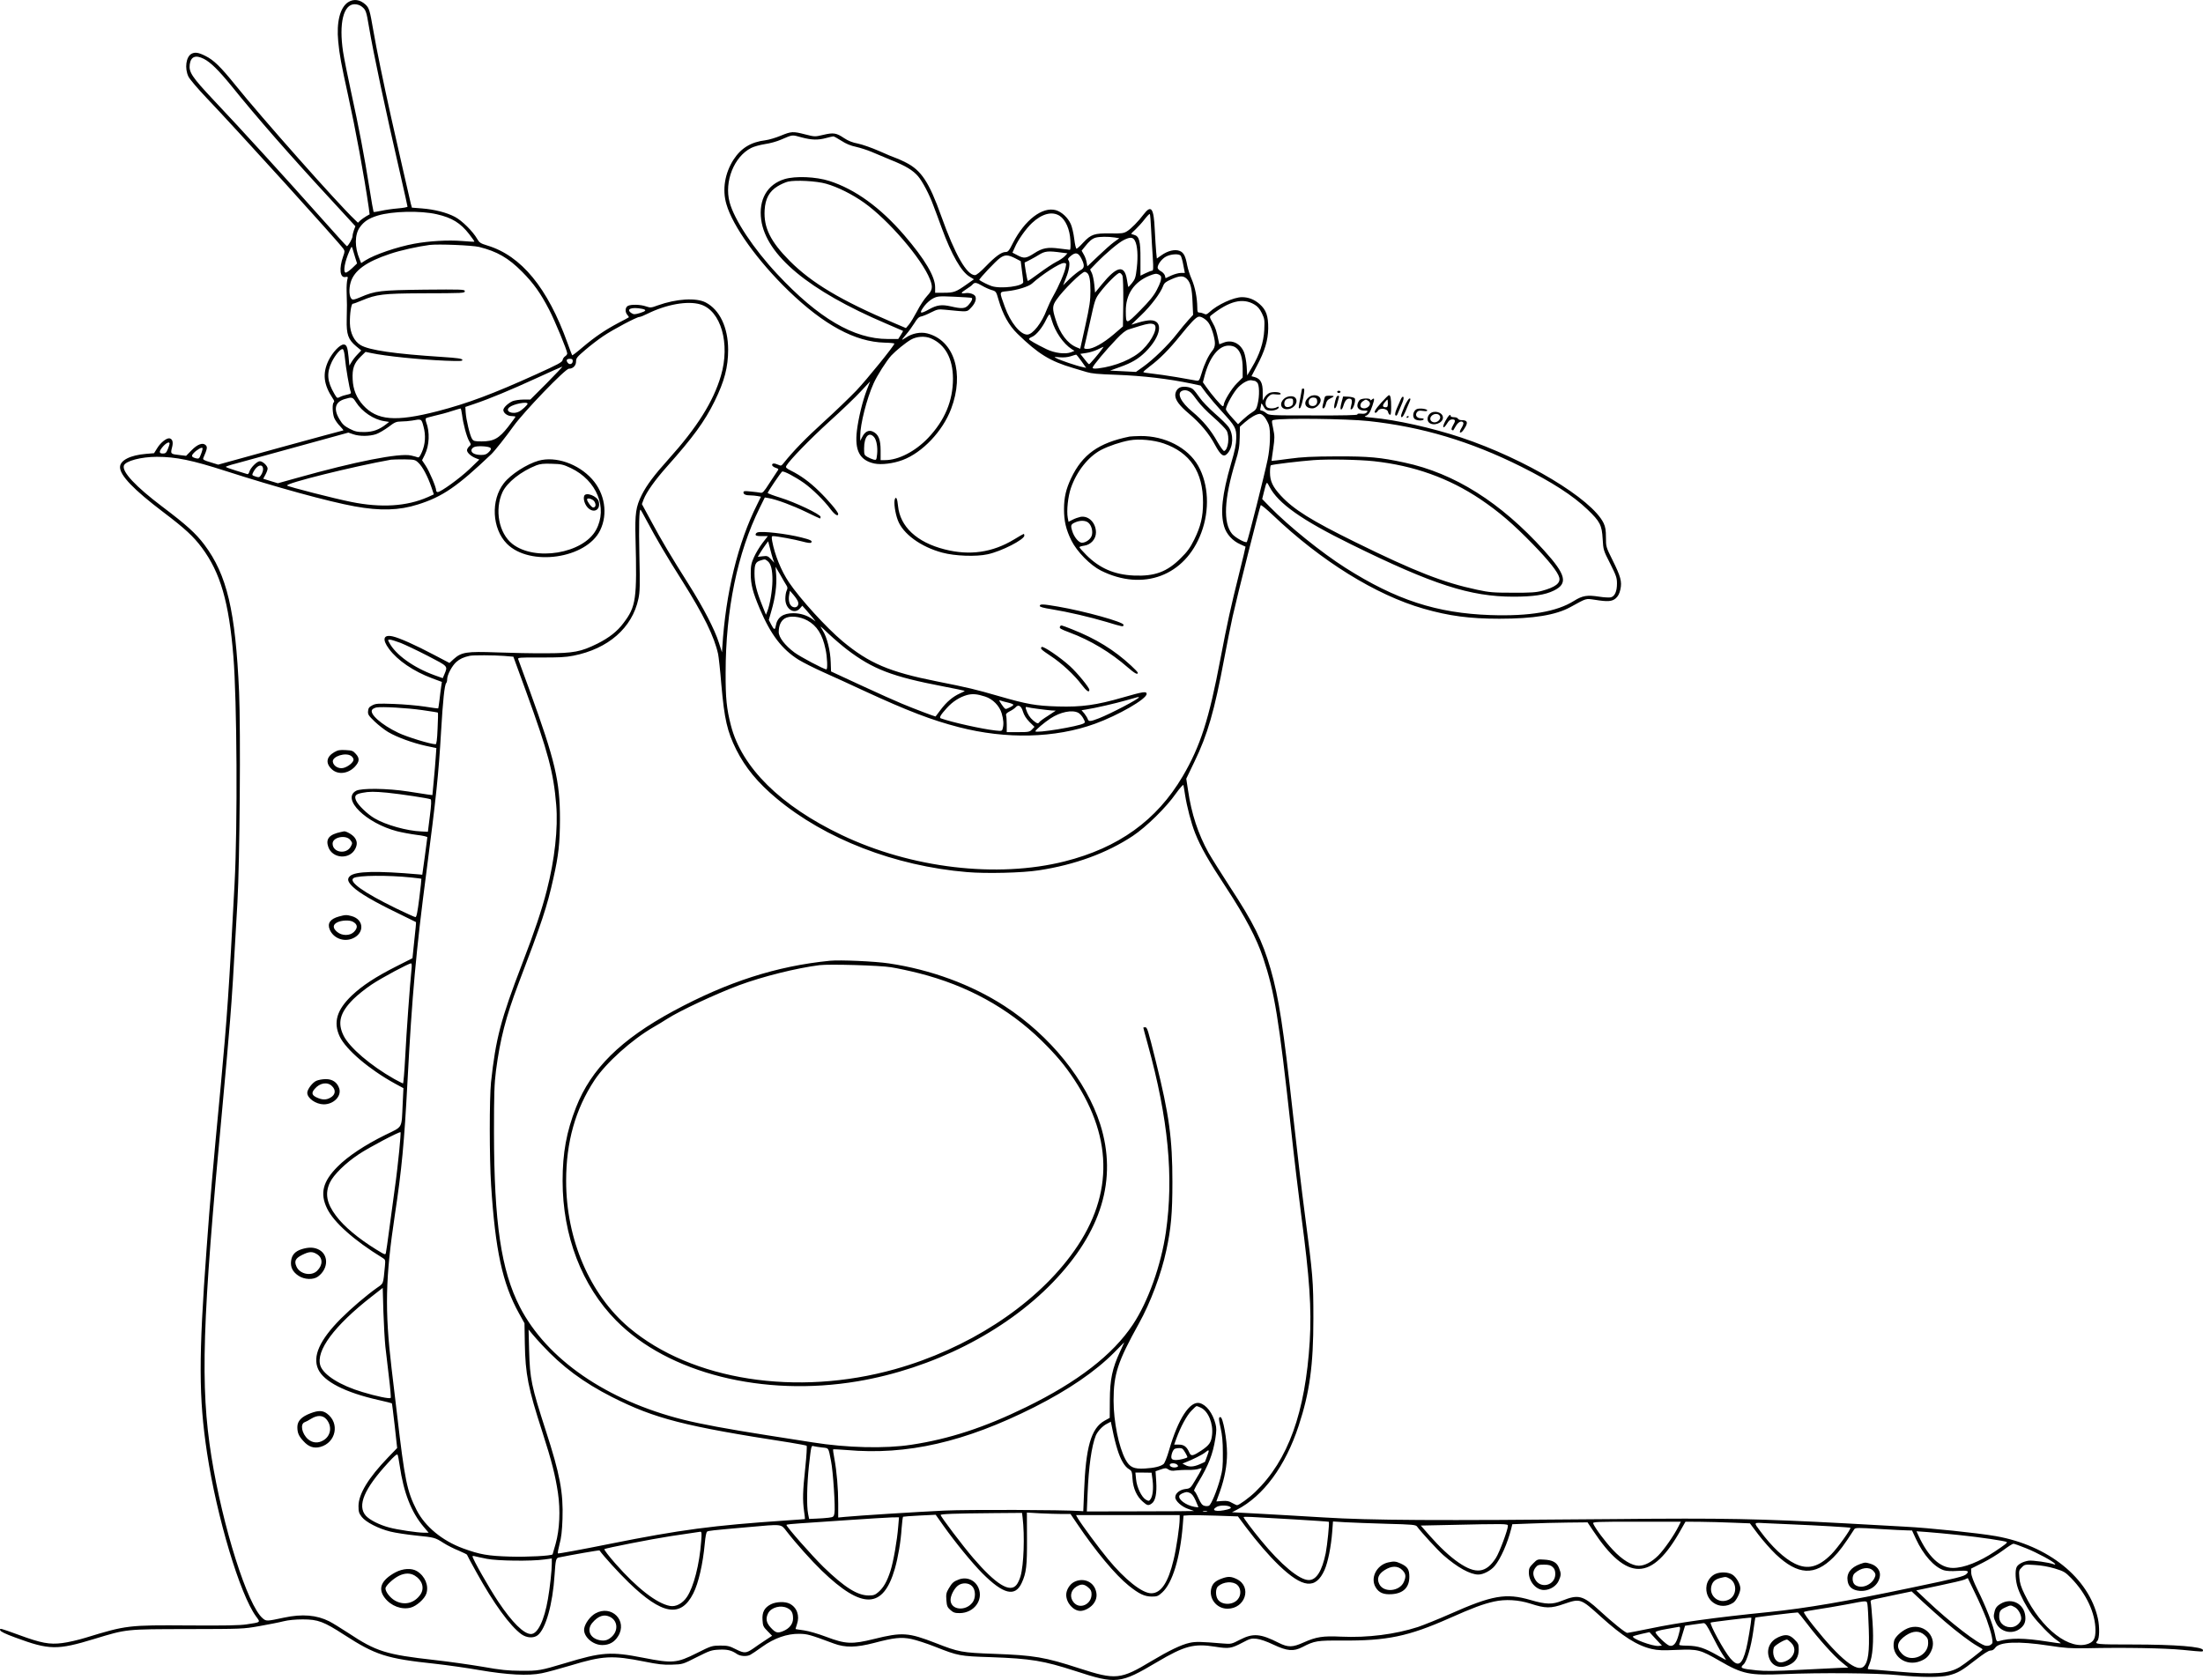 <?xml version="1.0" encoding="UTF-8"?>
<svg xmlns="http://www.w3.org/2000/svg" version="1.0" viewBox="0 0 1999.975 1525.592" preserveAspectRatio="xMidYMid meet">
  <g transform="translate(-0.044,1592.842) scale(0.1,-0.1)" fill="#000000" stroke="none">
    <path d="M3160 15908 c-73 -49 -106 -181 -89 -356 11 -119 27 -205 89 -487 69 -314 145 -725 188 -1021 l8 -62 -30 -17 c-17 -10 -41 -27 -54 -38 l-22 -21 -31 30 c-146 137 -848 929 -1085 1224 -129 160 -194 224 -268 260 -63 32 -95 37 -127 20 -50 -27 -64 -132 -28 -207 11 -23 84 -109 161 -190 286 -300 1199 -1308 1246 -1374 13 -19 13 -27 -2 -68 -39 -110 -30 -198 20 -188 24 4 25 3 17 -27 -4 -17 -7 -61 -6 -98 4 -110 4 -147 1 -263 -3 -133 13 -180 86 -241 l46 -38 -34 -36 c-19 -19 -43 -50 -54 -69 l-20 -33 -7 78 c-9 91 -18 114 -45 114 -34 0 -101 -71 -137 -145 -57 -119 -45 -220 40 -347 12 -17 14 -28 8 -33 -16 -9 -13 -101 4 -143 9 -20 32 -54 53 -74 20 -21 33 -38 29 -38 -3 0 -261 -70 -571 -155 l-565 -156 -71 22 c-58 17 -70 24 -64 38 36 83 39 100 22 117 -26 26 -75 9 -130 -48 l-48 -49 -59 7 c-82 9 -84 11 -69 68 13 49 5 78 -23 84 -26 4 -80 -38 -110 -87 l-30 -48 -72 -6 c-145 -12 -237 -59 -237 -121 0 -75 125 -205 390 -406 202 -153 276 -222 353 -325 168 -226 246 -494 286 -985 33 -402 39 -1537 11 -2065 -50 -957 -68 -1218 -125 -1830 -77 -810 -96 -1029 -129 -1485 -73 -988 -72 -1351 4 -1855 89 -585 299 -1286 445 -1485 41 -56 46 -52 -85 -72 -63 -10 -201 -12 -525 -10 -551 4 -567 2 -939 -112 -65 -20 -160 -42 -211 -48 -115 -15 -192 0 -388 72 -182 66 -180 65 -175 45 2 -12 45 -33 138 -67 308 -114 380 -115 718 -12 296 90 281 88 847 89 494 1 502 1 650 27 83 15 182 34 220 44 44 11 109 17 175 17 137 0 190 -20 375 -140 285 -184 383 -216 825 -263 107 -12 287 -37 400 -57 257 -44 446 -54 569 -29 46 9 162 41 260 70 296 90 380 94 671 36 124 -25 174 -31 251 -28 97 3 97 3 225 68 117 59 134 65 201 68 75 4 114 -5 165 -40 30 -20 89 -24 121 -6 12 6 61 39 108 73 109 78 226 119 336 117 72 -1 93 -6 313 -88 105 -39 203 -37 365 5 181 48 247 55 339 36 43 -9 139 -40 215 -70 210 -83 224 -86 506 -95 365 -13 478 -32 769 -126 370 -121 406 -117 740 81 250 148 335 171 528 140 126 -20 147 -16 248 37 68 36 80 40 128 35 34 -4 90 -23 155 -54 123 -58 181 -63 262 -21 110 57 133 60 360 59 407 -3 602 38 970 201 221 98 307 130 409 153 103 23 222 16 331 -19 135 -44 184 -45 306 -2 147 50 150 49 332 -116 198 -179 330 -263 464 -294 53 -12 99 -14 227 -8 192 8 212 2 389 -100 207 -120 270 -133 577 -120 333 14 851 10 1038 -9 205 -21 389 -22 465 -2 82 21 118 42 242 139 75 58 118 86 136 86 17 0 32 9 42 24 37 56 211 63 487 21 149 -23 199 -26 340 -24 347 8 716 1 878 -15 195 -19 182 -19 182 -2 0 31 -251 51 -642 51 -324 0 -347 2 -317 32 20 20 22 126 5 205 -82 367 -449 663 -926 747 -158 28 -608 75 -825 86 -49 3 -292 16 -540 30 -782 42 -1104 49 -2095 39 -1628 -15 -2209 -12 -2645 15 -209 13 -481 28 -605 35 l-225 12 45 23 c241 125 440 396 560 761 100 303 134 550 134 975 0 342 -4 389 -79 960 -25 187 -72 585 -105 885 -89 806 -130 1069 -204 1328 -76 261 -153 417 -376 757 -75 116 -160 251 -188 300 -94 170 -155 353 -186 568 l-16 104 74 154 c120 248 181 459 271 939 25 135 60 306 76 380 35 160 246 998 255 1011 3 5 53 -36 111 -91 434 -414 934 -725 1368 -849 230 -66 418 -91 687 -91 312 0 513 33 646 106 151 83 136 78 221 66 118 -19 155 -16 190 13 21 19 33 41 42 80 16 72 3 118 -72 269 -58 117 -59 119 -59 204 0 67 -5 95 -21 130 -107 220 -710 583 -1295 778 -262 87 -588 160 -809 180 -53 4 -73 9 -60 14 30 11 43 30 65 95 21 62 20 76 -5 55 -10 -8 -15 -9 -15 -1 0 15 -72 14 -93 -1 -9 -7 -19 -25 -22 -39 -9 -35 17 -59 62 -59 31 0 34 -2 22 -16 -9 -11 -25 -15 -51 -12 -24 2 -37 0 -34 -7 2 -7 -127 -10 -399 -9 -398 0 -402 0 -430 22 -15 12 -34 22 -43 22 -10 0 -13 7 -8 23 3 12 6 29 6 37 1 8 8 2 17 -15 20 -38 30 -45 71 -45 37 0 72 15 72 31 0 6 -7 6 -19 -1 -26 -14 -74 -13 -89 2 -21 21 -14 67 14 95 22 22 32 25 70 20 31 -3 44 -1 41 7 -5 15 -67 19 -100 7 -15 -6 -35 -24 -45 -40 l-18 -30 0 74 c1 85 -19 124 -72 139 l-30 8 48 92 c73 137 102 233 104 341 1 114 -18 170 -79 223 -47 41 -100 62 -159 62 -76 0 -224 -68 -297 -137 -22 -20 -31 -23 -47 -14 -12 6 -30 11 -41 11 -18 0 -21 6 -21 48 -1 86 -20 183 -50 253 -17 38 -35 95 -41 126 -16 87 -32 118 -69 133 -42 17 -108 2 -166 -40 l-41 -29 -6 57 c-3 31 -9 124 -13 205 -9 197 -32 229 -101 139 -47 -63 -114 -131 -150 -153 -31 -19 -48 -22 -153 -20 -145 2 -175 -8 -246 -84 -27 -30 -55 -55 -60 -55 -6 0 -15 40 -21 89 -6 50 -20 109 -31 134 -26 59 -83 112 -136 127 -122 34 -282 -89 -389 -297 -36 -72 -45 -83 -68 -83 -37 0 -92 -40 -180 -131 -47 -49 -84 -79 -97 -79 -75 0 -181 185 -306 535 -111 311 -182 417 -322 488 -38 19 -80 38 -94 42 -14 4 -81 32 -148 62 -68 30 -155 60 -194 68 -48 9 -86 24 -124 49 -71 48 -97 52 -189 30 -76 -18 -78 -18 -164 4 -113 29 -126 28 -223 -12 -46 -19 -108 -37 -138 -41 -132 -16 -222 -71 -290 -176 -79 -123 -104 -272 -65 -404 57 -200 285 -517 564 -787 322 -311 605 -464 873 -471 49 -1 88 -5 88 -9 0 -17 -251 -327 -345 -426 -58 -60 -191 -189 -297 -285 -164 -149 -274 -262 -366 -377 -18 -22 -22 -23 -46 -12 -36 16 -56 15 -56 -2 0 -8 14 -19 31 -25 30 -10 31 -12 15 -33 -8 -13 -41 -63 -73 -111 -46 -73 -60 -87 -77 -83 -12 2 -51 8 -88 11 -57 6 -68 5 -68 -8 0 -18 21 -27 65 -27 18 0 46 -3 63 -6 l31 -6 -33 -67 c-176 -349 -288 -809 -318 -1301 l-3 -45 -28 87 c-38 120 -142 321 -276 533 -157 248 -244 394 -340 573 l-83 153 16 43 c26 67 104 177 212 298 235 264 341 408 432 593 89 181 123 309 123 470 -1 201 -77 361 -204 427 -87 45 -266 34 -436 -27 -59 -22 -66 -22 -105 -9 -50 18 -136 20 -165 5 -26 -14 -28 -57 -4 -83 9 -10 14 -20 12 -21 -2 -2 -44 -25 -93 -50 -121 -64 -214 -127 -324 -220 -51 -44 -95 -77 -97 -75 -2 2 -21 53 -43 113 -180 500 -419 791 -727 884 -62 19 -73 26 -93 61 -38 67 -137 165 -201 199 -76 40 -186 68 -301 77 l-90 7 -10 36 c-11 45 -125 544 -179 786 -72 325 -132 616 -161 785 -32 185 -38 206 -71 237 -51 47 -109 54 -159 21z m124 -39 c38 -30 42 -41 66 -184 41 -243 147 -743 290 -1363 33 -144 60 -266 60 -270 0 -5 -39 -12 -87 -16 -49 -4 -117 -14 -152 -22 -35 -8 -66 -12 -69 -10 -2 3 -20 101 -38 218 -48 301 -96 551 -165 866 -33 151 -66 317 -74 370 -39 259 3 432 105 432 23 0 48 -8 64 -21z m-1433 -475 c61 -31 133 -102 250 -245 228 -284 538 -638 909 -1039 l217 -236 -13 -34 c-7 -19 -13 -45 -13 -57 -1 -23 -42 -93 -52 -90 -4 1 -107 115 -229 252 -311 350 -752 834 -975 1069 -203 216 -231 258 -222 330 10 71 53 88 128 50z m5430 -714 c89 -23 145 -25 219 -5 30 8 60 15 66 15 6 0 39 -18 73 -40 43 -28 85 -45 133 -55 39 -9 102 -29 142 -46 39 -17 121 -51 181 -76 130 -52 193 -91 240 -145 40 -47 102 -164 138 -263 15 -38 50 -133 78 -210 88 -240 177 -395 252 -439 l39 -24 -64 -45 c-99 -70 -118 -77 -208 -77 l-80 0 0 50 c0 97 -94 256 -280 472 -217 252 -446 418 -680 493 -122 39 -308 47 -407 17 -158 -48 -237 -187 -212 -370 45 -322 432 -643 1134 -942 83 -35 151 -65 153 -66 2 -1 -7 -18 -20 -38 l-23 -36 -95 0 c-308 0 -630 189 -1004 590 -215 230 -390 494 -432 652 -50 187 40 414 196 493 25 13 81 28 125 35 44 6 109 24 145 40 111 47 96 46 191 20z m219 -420 c104 -29 238 -96 345 -172 220 -156 525 -510 598 -696 28 -70 23 -99 -26 -151 -24 -26 -65 -87 -90 -137 -26 -49 -59 -104 -74 -122 l-28 -33 -115 49 c-475 202 -741 361 -940 561 -175 176 -237 302 -228 461 6 104 42 171 118 217 29 18 72 37 94 42 67 16 260 6 346 -19z m-3535 -277 c138 -31 217 -80 295 -181 28 -36 49 -66 47 -68 -2 -2 -53 1 -114 6 -124 10 -299 0 -433 -25 -156 -29 -358 -98 -442 -151 l-39 -25 -14 36 c-46 108 -45 222 1 288 38 54 82 83 164 108 131 40 388 46 535 12z m5656 -15 c54 -36 92 -123 97 -224 3 -51 1 -84 -5 -84 -5 0 -47 5 -92 11 -110 15 -157 6 -232 -43 -73 -47 -93 -49 -153 -17 l-44 23 20 45 c29 69 102 173 158 225 91 85 183 108 251 64z m830 -126 c4 -75 10 -190 15 -254 6 -98 5 -118 -7 -118 -8 0 -34 -11 -60 -23 l-45 -22 0 150 c1 166 -11 209 -59 221 -14 3 -25 8 -25 10 0 2 18 20 39 39 21 20 58 60 81 90 24 31 45 53 49 50 3 -4 9 -68 12 -143z m-332 -70 l43 -7 -47 -34 c-27 -19 -92 -77 -145 -128 l-98 -93 -7 37 c-3 21 -15 53 -26 71 l-19 34 29 36 c41 52 65 72 97 82 35 10 113 11 173 2z m185 -30 c23 -44 29 -137 17 -245 -10 -87 -15 -103 -43 -138 -17 -21 -33 -38 -34 -36 -2 1 -7 32 -13 67 -22 136 -90 124 -226 -42 l-63 -77 -7 72 c-4 40 -14 87 -22 105 l-16 33 59 61 c88 90 200 184 247 207 58 29 83 27 101 -7z m-5954 -56 c164 -41 266 -100 390 -225 105 -106 167 -193 246 -345 53 -103 164 -371 164 -397 0 -8 -9 -20 -19 -26 -11 -7 -21 -22 -23 -34 -2 -19 -44 -41 -238 -129 -397 -180 -625 -265 -898 -336 -382 -98 -549 -84 -676 56 -59 66 -90 141 -94 233 -5 98 12 147 73 207 l44 43 53 -11 c131 -28 438 -59 671 -69 135 -5 159 -4 155 8 -4 11 -46 17 -184 26 -432 28 -660 61 -739 107 -59 35 -96 110 -98 198 -2 86 12 178 26 178 7 0 45 14 85 31 131 55 194 62 532 64 400 1 400 1 400 21 0 14 -36 15 -367 12 -402 -5 -445 -10 -582 -69 -54 -23 -68 -25 -79 -15 -22 22 -26 89 -8 151 32 107 142 187 357 258 93 32 257 68 359 81 81 10 386 -3 450 -18z m-1125 -96 l17 -54 -46 -44 c-26 -24 -52 -42 -59 -39 -23 8 -7 100 36 196 19 44 21 45 28 21 4 -14 15 -50 24 -80z m6418 44 l48 -6 -23 -25 c-13 -14 -48 -38 -79 -53 -31 -16 -100 -62 -154 -102 -54 -40 -100 -72 -104 -71 -5 2 -33 167 -28 168 9 2 99 50 125 67 59 37 85 40 215 22z m175 -54 c31 -62 29 -86 -10 -106 -18 -10 -61 -44 -95 -76 l-61 -60 25 64 c31 74 40 142 24 162 -9 11 -5 19 20 40 44 37 69 31 97 -24z m901 27 c6 -8 17 -46 24 -85 l14 -72 -36 0 c-20 0 -59 -11 -88 -24 l-51 -24 -6 24 c-4 13 -20 31 -36 39 -17 9 -30 23 -30 33 0 30 38 81 77 101 44 23 115 27 132 8z m-1504 -23 l52 -27 11 -87 c7 -48 12 -95 12 -103 0 -38 -202 -64 -286 -37 -31 10 -91 40 -113 56 -7 6 154 177 189 200 44 31 71 30 135 -2z m460 -81 c-8 -48 -63 -175 -112 -261 -21 -37 -47 -93 -59 -124 -45 -121 -128 -228 -178 -228 -63 0 -153 111 -203 251 -52 144 -53 135 20 143 89 9 196 42 226 69 90 82 252 187 289 187 23 0 24 -3 17 -37z m192 -51 c23 -15 33 -64 33 -165 0 -85 -7 -137 -46 -314 l-47 -212 -36 15 c-79 33 -148 124 -186 247 -33 102 -32 129 7 184 59 86 229 254 257 253 3 0 11 -4 18 -8z m324 -28 c5 -16 8 -115 7 -244 l-3 -216 -84 -72 c-94 -80 -187 -132 -238 -132 -28 0 -33 3 -29 18 3 9 26 111 52 227 45 205 47 211 92 270 62 81 157 175 176 175 9 0 21 -12 27 -26z m350 -8 c3 -29 -6 -57 -39 -121 -27 -52 -66 -100 -150 -185 -129 -130 -130 -130 -131 -9 -2 153 73 266 215 324 45 18 62 21 81 12 12 -5 24 -15 24 -21z m234 -20 c34 -34 47 -86 52 -214 l5 -113 -43 -47 c-24 -26 -72 -84 -107 -129 -75 -97 -213 -231 -303 -295 l-66 -47 -117 6 -118 6 91 33 c105 37 167 74 230 136 144 143 167 288 45 288 -23 0 -71 -9 -106 -20 -34 -11 -64 -20 -66 -20 -2 0 38 39 88 86 89 85 177 202 200 266 10 27 24 38 74 60 76 34 110 35 141 4z m-1859 -62 c25 -15 63 -32 86 -39 41 -12 42 -13 64 -90 38 -132 94 -232 171 -307 190 -185 297 -250 508 -312 50 -15 104 -31 120 -36 47 -14 97 -19 270 -25 241 -9 473 -36 687 -81 l78 -17 53 -71 c30 -39 91 -111 137 -161 126 -138 135 -154 134 -244 -1 -58 -12 -113 -48 -234 -80 -277 -99 -446 -62 -570 20 -69 77 -131 146 -161 25 -11 46 -21 48 -22 1 -1 -24 -109 -57 -240 -78 -312 -109 -453 -171 -779 -104 -550 -182 -793 -343 -1067 -235 -399 -583 -649 -1072 -772 -613 -154 -1391 -62 -2022 239 -556 265 -909 614 -1007 996 -39 151 -49 248 -48 479 0 568 107 1087 309 1496 l47 95 35 -6 c74 -13 220 -68 338 -125 68 -33 125 -60 128 -60 3 0 5 7 5 15 0 23 -234 134 -369 175 -61 19 -111 38 -111 42 0 10 119 186 131 194 14 8 116 -46 199 -104 74 -53 182 -158 241 -238 38 -50 69 -69 69 -43 0 19 -93 129 -177 210 -82 80 -163 139 -251 183 -44 22 -51 29 -43 44 27 49 212 240 389 401 111 100 239 223 286 274 l86 92 -31 -80 c-38 -99 -75 -252 -89 -366 -22 -182 25 -271 159 -300 64 -13 170 0 256 32 179 67 364 262 440 464 123 324 27 625 -218 686 -60 15 -136 0 -190 -37 -20 -13 -37 -23 -37 -20 0 3 18 25 39 50 22 25 54 70 73 100 25 42 40 57 63 61 17 4 57 20 89 37 54 27 65 30 125 24 215 -21 197 -22 235 16 36 36 53 77 42 103 -8 22 -55 38 -93 31 -45 -7 -41 4 11 37 24 15 50 34 56 42 17 21 35 19 86 -11z m-94 -111 c11 -6 -2 -35 -30 -65 -30 -33 -60 -35 -159 -12 -83 19 -127 13 -197 -26 -85 -48 -96 -39 -42 32 19 25 54 55 78 67 40 20 52 21 193 15 83 -4 153 -8 157 -11z m2565 -59 c30 -17 49 -39 69 -79 25 -52 26 -62 22 -153 -6 -114 -42 -223 -112 -340 l-43 -73 -5 83 c-3 46 -14 102 -23 126 -33 82 -110 119 -186 89 l-39 -15 -6 26 c-19 94 -28 123 -55 170 -29 51 -29 55 -12 68 163 129 285 160 390 98z m-5028 0 c186 -55 273 -356 186 -649 -69 -234 -216 -468 -476 -757 -128 -142 -197 -234 -242 -323 -54 -108 -63 -169 -57 -395 14 -553 5 -619 -109 -769 -56 -76 -131 -134 -236 -187 -152 -75 -215 -87 -465 -88 -118 -1 -321 3 -450 8 -272 10 -320 3 -390 -60 l-39 -36 -143 75 c-168 89 -313 153 -371 166 -86 20 -100 -25 -35 -113 77 -105 223 -204 391 -267 l89 -33 -6 -41 c-4 -22 -10 -75 -15 -118 -5 -43 -11 -80 -12 -81 -2 -2 -58 5 -124 16 -66 10 -192 21 -280 24 -142 5 -164 4 -195 -13 -28 -14 -36 -25 -38 -52 -3 -30 3 -40 60 -95 35 -33 90 -76 122 -95 79 -47 222 -99 340 -125 l98 -21 -6 -85 c-3 -47 -11 -143 -18 -214 l-12 -128 -40 5 c-23 3 -104 16 -181 28 -186 29 -425 32 -472 6 -134 -73 89 -293 372 -367 44 -11 124 -26 178 -33 53 -6 97 -16 97 -22 -1 -5 -11 -84 -23 -175 l-23 -165 -29 3 c-386 34 -578 29 -627 -15 -29 -26 -21 -53 27 -99 57 -55 194 -135 403 -236 92 -45 168 -82 169 -83 2 -1 -5 -75 -15 -164 l-17 -164 -150 -76 c-184 -93 -306 -173 -401 -263 -136 -130 -170 -244 -109 -373 57 -119 267 -298 502 -427 l76 -41 -7 -146 c-11 -227 5 -199 -160 -280 -181 -89 -338 -193 -430 -286 -135 -135 -163 -244 -96 -381 60 -125 245 -290 503 -448 26 -16 27 -19 22 -74 -17 -174 -10 -154 -76 -201 -94 -67 -229 -182 -324 -277 -193 -194 -259 -343 -206 -459 51 -113 246 -212 548 -280 65 -15 119 -28 121 -30 2 -1 13 -94 26 -205 l22 -201 -84 -87 c-177 -184 -266 -330 -267 -439 0 -53 4 -66 30 -100 38 -48 151 -106 260 -133 44 -11 150 -27 235 -36 167 -17 168 -17 250 -69 30 -19 90 -50 133 -67 42 -18 77 -35 77 -38 0 -3 39 -76 86 -160 157 -284 304 -486 408 -562 48 -34 110 -38 148 -9 73 58 136 281 153 546 9 139 13 154 38 160 107 22 367 68 370 64 37 -52 173 -202 265 -291 303 -294 473 -323 586 -100 48 94 88 270 105 456 5 57 13 101 21 106 13 8 37 11 365 40 324 29 303 31 357 -38 86 -111 226 -267 319 -357 367 -354 557 -349 663 17 30 105 54 245 62 371 4 54 10 99 13 102 4 2 72 7 151 11 l145 7 70 -99 c107 -151 259 -337 354 -433 191 -191 297 -217 357 -87 42 91 49 154 48 405 l-1 234 120 -7 c66 -3 155 -6 198 -6 l78 0 59 -87 c168 -250 348 -466 470 -564 95 -76 142 -98 209 -99 47 0 58 4 94 37 93 84 163 314 187 608 l7 90 45 3 c25 2 136 1 247 -3 l202 -7 72 -97 c104 -137 204 -254 300 -347 217 -208 334 -221 414 -43 31 69 60 215 70 348 l7 93 112 -7 c61 -3 230 -10 375 -14 235 -6 265 -9 276 -25 40 -54 187 -214 239 -260 128 -112 244 -176 318 -176 45 0 113 36 148 78 55 67 116 205 150 338 l10 41 158 6 c86 4 240 8 341 9 l184 2 48 -72 c311 -471 537 -468 803 11 l38 67 136 -1 c76 -1 207 -4 293 -8 l156 -6 76 -101 c42 -55 113 -136 159 -180 201 -190 353 -198 523 -28 53 53 97 112 190 256 9 14 33 14 225 2 118 -7 234 -13 257 -13 l42 -1 35 -76 c68 -146 165 -256 254 -285 23 -7 67 -10 124 -6 91 6 109 0 82 -27 -22 -23 -79 -37 -499 -125 -600 -126 -958 -187 -1290 -221 -515 -52 -820 -95 -1089 -151 -104 -21 -195 -39 -202 -39 -17 0 -137 97 -252 203 -150 138 -192 149 -339 90 -89 -37 -148 -35 -288 6 -223 65 -348 43 -730 -127 -104 -46 -236 -99 -291 -118 -207 -67 -456 -99 -699 -88 -166 8 -226 -2 -338 -52 -102 -46 -142 -47 -228 -4 -165 84 -233 89 -350 29 -79 -41 -81 -41 -157 -35 -201 17 -247 18 -301 6 -75 -16 -189 -71 -346 -165 -282 -170 -325 -174 -658 -66 -310 101 -409 118 -772 131 -294 11 -318 15 -533 99 -245 95 -302 99 -556 36 -201 -50 -259 -47 -436 20 -72 27 -157 52 -200 58 -41 6 -76 11 -77 12 -1 0 5 21 13 45 26 76 0 151 -66 185 -42 22 -123 19 -171 -5 -59 -30 -81 -72 -76 -143 3 -52 7 -62 45 -100 l42 -43 -62 -41 c-35 -23 -83 -55 -107 -73 -67 -46 -83 -47 -159 -9 -58 30 -75 34 -143 34 -75 -1 -81 -2 -214 -69 -180 -90 -218 -94 -483 -42 -296 58 -376 53 -712 -49 -224 -67 -241 -70 -400 -69 -119 1 -182 7 -350 37 -113 19 -309 47 -436 61 -438 49 -528 77 -781 245 -68 44 -145 92 -173 106 -115 58 -246 69 -410 34 -160 -34 -162 -34 -195 -6 -137 116 -363 831 -465 1467 -103 647 -85 1215 100 3180 27 289 58 640 69 780 19 239 28 378 67 1075 21 377 30 1555 15 1908 -33 742 -110 1065 -316 1340 -78 103 -161 178 -382 345 -242 183 -366 316 -348 372 13 42 156 80 300 80 172 0 321 -31 625 -129 450 -145 933 -278 1171 -321 231 -42 403 -37 573 17 223 70 357 162 666 456 31 29 138 165 202 255 92 129 470 522 503 522 37 0 65 28 65 65 0 31 9 42 83 105 45 39 119 96 164 126 90 61 304 174 328 174 9 0 41 13 73 29 171 85 365 120 481 85z m-530 -40 c45 -9 38 -21 -21 -39 -46 -13 -54 -13 -75 0 -54 36 0 58 96 39z m3720 -104 c30 -104 105 -213 181 -262 l25 -16 -30 -12 c-53 -21 -152 -8 -225 28 -92 45 -155 81 -158 91 -1 5 11 14 29 21 38 16 95 87 128 158 14 29 28 49 31 45 4 -5 12 -28 19 -53z m1423 -23 c27 -37 58 -138 58 -187 0 -26 -8 -48 -24 -67 -34 -41 -71 -118 -96 -202 -23 -73 -23 -73 -54 -68 -17 3 -96 17 -176 31 -80 13 -180 28 -222 32 -43 4 -78 10 -78 14 0 4 26 27 58 51 91 68 177 155 277 279 96 119 139 164 165 172 21 7 68 -21 92 -55z m-498 -13 c46 -18 -8 -141 -101 -231 -85 -84 -246 -151 -403 -170 -37 -4 -50 -2 -50 7 0 15 117 156 217 260 49 52 83 79 110 87 21 6 67 21 103 32 70 21 99 25 124 15z m-2023 -128 c130 -55 200 -183 201 -365 0 -203 -74 -379 -226 -540 -117 -122 -269 -201 -391 -201 l-40 0 0 88 c0 99 -19 147 -70 171 -38 18 -73 0 -97 -49 l-18 -35 0 46 c0 105 59 338 121 475 30 69 118 207 161 254 40 43 132 118 178 144 52 30 127 35 181 12z m2771 -86 c41 -31 60 -94 60 -188 l0 -82 -53 -53 c-48 -47 -119 -164 -119 -196 0 -6 -4 -11 -10 -11 -10 0 -104 109 -150 176 l-29 41 15 58 c45 170 128 275 219 275 27 0 51 -7 67 -20z m-1214 -8 c-31 -44 -114 -141 -120 -141 -4 -1 -23 20 -43 47 l-37 47 53 8 c29 4 76 18 103 31 28 14 52 25 54 25 2 1 -3 -7 -10 -17z m-6876 -86 c7 -81 41 -280 53 -307 5 -13 -2 -18 -32 -24 -20 -4 -50 -13 -65 -21 -27 -14 -28 -13 -52 28 -66 113 -72 189 -23 291 32 64 81 121 99 115 8 -3 16 -34 20 -82z m6686 -27 l43 -61 -33 7 c-50 10 -206 63 -236 80 -26 14 -25 14 28 9 35 -3 71 0 100 9 25 8 47 15 50 15 3 1 24 -26 48 -59z m-4618 1 c0 -28 -30 -38 -46 -15 -17 23 -9 35 22 35 17 0 24 -5 24 -20z m-235 -200 l-150 -150 -63 0 c-34 0 -78 -7 -97 -14 -41 -18 -85 -59 -85 -81 0 -27 38 -55 75 -55 19 0 35 -3 35 -6 0 -3 -30 -44 -66 -91 -83 -106 -131 -133 -241 -133 -64 0 -74 3 -87 23 -19 28 -54 175 -58 241 l-3 49 80 27 c142 48 334 128 565 234 124 57 229 104 235 105 5 1 -58 -66 -140 -149z m6425 20 c5 0 16 -7 24 -16 20 -19 22 -119 4 -194 -10 -45 -18 -56 -52 -77 -23 -14 -60 -44 -83 -66 l-43 -41 -54 60 c-30 32 -55 66 -56 74 -1 33 71 162 114 204 43 43 96 69 124 60 8 -2 17 -4 22 -4z m-8157 -195 c55 -86 161 -157 256 -171 l44 -7 -24 -19 c-66 -52 -122 -72 -200 -73 -65 0 -84 4 -135 30 -48 25 -65 41 -91 85 -57 93 -41 158 45 184 69 21 74 20 105 -29z m9191 12 c38 -28 -12 -81 -59 -63 -22 8 -18 43 7 60 27 19 29 19 52 3z m-7634 -25 c0 -11 -50 -57 -77 -71 -59 -30 -133 2 -88 39 36 30 165 55 165 32z m-595 -99 c10 -83 42 -201 64 -239 19 -32 19 -33 0 -50 -10 -9 -19 -25 -19 -34 0 -22 36 -55 79 -72 l33 -13 -90 -87 c-90 -85 -260 -208 -288 -208 -8 0 -14 7 -14 15 0 29 -62 175 -95 224 l-33 50 24 48 c43 86 48 208 13 299 -5 15 -6 30 -2 34 4 4 42 14 83 24 41 9 109 27 150 41 41 13 78 24 81 24 4 1 10 -25 14 -56z m7288 -25 c13 -18 29 -48 36 -67 18 -53 13 -202 -10 -314 -27 -133 -180 -740 -189 -750 -11 -13 -104 38 -134 73 -83 100 -73 317 30 655 31 99 37 137 39 220 l2 99 44 39 c53 46 106 76 136 77 14 0 31 -13 46 -32z m940 -33 c486 -52 926 -184 1387 -414 283 -142 469 -262 602 -389 114 -109 131 -142 138 -267 6 -100 6 -103 68 -224 55 -110 62 -129 62 -182 0 -71 -20 -116 -56 -125 -13 -3 -61 -1 -105 6 -110 17 -152 10 -229 -38 -157 -99 -404 -141 -760 -129 -486 17 -855 137 -1315 429 -217 138 -514 377 -688 555 l-68 70 16 64 c25 99 24 99 50 48 78 -151 290 -302 742 -524 741 -365 1081 -475 1473 -475 179 0 287 16 366 55 132 64 112 144 -88 365 -395 437 -813 701 -1268 798 -218 47 -321 57 -615 56 -228 -1 -309 -5 -435 -22 -85 -12 -155 -20 -156 -19 0 1 6 51 15 110 14 97 14 115 0 183 -15 73 -15 75 5 79 78 18 665 11 859 -10z m-8578 -49 c22 -80 17 -162 -15 -234 -18 -41 -27 -51 -39 -46 -9 3 -35 11 -59 16 -106 24 -507 -55 -1033 -203 l-176 -49 -66 20 -67 21 20 37 c11 20 20 45 20 55 0 25 -44 67 -71 67 -26 0 -86 -61 -95 -96 -4 -14 -12 -23 -18 -21 -6 2 -53 17 -104 32 -50 15 -92 31 -92 34 0 3 39 17 88 29 48 13 298 82 556 153 l469 129 44 -15 c57 -20 148 -19 208 1 26 9 76 39 112 65 57 44 70 49 116 50 29 0 72 4 97 8 88 16 86 18 105 -53z m4090 -96 c23 -26 35 -93 28 -158 -6 -52 -7 -53 -32 -47 -14 4 -39 14 -56 24 -28 16 -30 21 -30 77 0 107 43 156 90 104z m-6395 -60 c0 -5 -7 -28 -16 -50 -14 -34 -21 -40 -45 -40 -38 0 -37 20 2 65 30 33 59 46 59 25z m2913 -39 c8 -8 4 -19 -15 -38 -21 -21 -36 -26 -71 -26 -54 1 -87 17 -87 42 0 10 10 23 23 29 26 14 134 9 150 -7z m-2628 -57 c-15 -40 -19 -43 -43 -38 -41 10 -48 21 -26 45 28 32 78 61 83 48 2 -6 -4 -30 -14 -55z m1975 -79 c37 -35 83 -122 116 -218 l23 -68 -55 -25 c-191 -84 -424 -99 -698 -43 -142 28 -568 137 -579 148 -20 20 601 174 943 235 14 2 69 3 122 3 93 -2 98 -3 128 -32z m8675 15 c362 -40 677 -152 965 -345 170 -115 297 -224 477 -409 146 -150 227 -253 239 -302 13 -51 -35 -88 -157 -121 -51 -14 -103 -18 -264 -17 -177 0 -214 3 -325 27 -306 65 -565 166 -1105 432 -402 198 -560 297 -676 422 -75 81 -99 133 -99 211 0 33 3 63 8 65 11 8 266 38 387 47 132 10 412 5 550 -10z m-10089 -55 c8 -19 -2 -54 -20 -77 -11 -15 -18 -16 -45 -7 -35 12 -35 12 -20 42 28 54 72 76 85 42z m3484 -482 c90 -169 179 -321 323 -548 196 -312 292 -507 327 -667 5 -25 19 -149 29 -275 28 -317 53 -426 136 -593 82 -163 196 -301 364 -441 441 -369 1076 -615 1730 -670 175 -15 504 -7 651 16 329 50 620 157 854 312 123 82 304 259 393 387 35 49 65 82 67 75 2 -8 9 -48 15 -89 17 -108 55 -255 91 -346 50 -127 122 -253 284 -499 172 -263 274 -456 334 -635 104 -312 142 -547 252 -1545 27 -253 70 -611 94 -795 76 -572 94 -843 77 -1140 -40 -649 -196 -1082 -494 -1369 -56 -54 -148 -121 -166 -121 -5 0 -26 10 -46 21 -28 17 -47 20 -89 17 l-53 -4 33 91 c42 119 64 235 64 345 0 126 -37 330 -60 330 -18 0 -17 -17 2 -100 14 -62 20 -123 20 -225 1 -121 -2 -153 -24 -235 -30 -109 -80 -231 -101 -244 -7 -5 -26 -6 -41 -2 -21 5 -33 20 -56 71 -16 36 -33 65 -39 65 -5 0 13 37 41 83 90 150 129 249 152 393 11 70 11 95 1 133 -26 98 -82 172 -143 188 -89 22 -196 -142 -278 -427 -19 -66 -41 -120 -51 -127 -29 -22 -84 -35 -168 -40 -102 -6 -139 11 -177 82 -61 113 -108 346 -108 534 0 241 37 353 230 701 104 186 204 453 248 661 44 202 56 341 56 624 0 394 -29 608 -150 1094 -75 300 -78 311 -99 311 -8 0 -15 -2 -15 -4 0 -2 18 -71 41 -153 186 -675 236 -1199 164 -1703 -44 -301 -161 -631 -300 -840 -182 -274 -501 -521 -970 -750 -376 -184 -697 -289 -1040 -341 -239 -37 -589 -28 -895 21 -36 6 -222 35 -415 65 -368 58 -594 100 -760 141 -698 175 -1241 550 -1485 1024 -170 332 -234 765 -235 1585 0 350 3 443 18 560 38 290 90 489 202 785 214 561 262 704 319 962 48 212 59 319 60 538 0 345 -44 531 -274 1165 -54 149 -102 278 -105 287 -6 15 10 17 202 16 161 -1 228 2 298 16 317 62 535 253 591 516 14 64 15 122 9 395 -6 272 -2 415 10 415 2 0 27 -44 55 -97z m-2232 -1113 c42 -17 154 -70 247 -118 185 -96 181 -91 151 -164 l-16 -38 -73 26 c-191 69 -356 187 -413 297 -14 25 -13 27 6 27 11 0 55 -14 98 -30z m940 -118 l83 -7 115 -315 c200 -550 250 -737 274 -1030 18 -212 -14 -499 -85 -775 -45 -177 -113 -380 -224 -668 -194 -505 -240 -679 -283 -1077 -15 -148 -15 -686 1 -935 38 -590 103 -892 252 -1161 l51 -92 3 -183 c5 -279 29 -403 159 -804 86 -267 118 -395 142 -555 23 -157 15 -330 -21 -460 -14 -51 -27 -95 -28 -97 -14 -13 -231 -25 -386 -20 -200 6 -272 18 -428 75 -187 69 -343 197 -420 347 -88 173 -108 270 -178 870 -15 121 -37 310 -50 420 -62 529 -56 819 30 1390 63 417 85 652 115 1215 41 778 78 1188 171 1895 89 683 111 890 134 1285 16 275 31 418 46 435 5 5 9 20 9 35 0 40 44 122 83 157 32 28 66 44 122 56 30 7 219 6 313 -1z m-744 -492 c77 -11 141 -21 142 -23 2 -2 1 -67 -3 -145 -4 -103 -10 -142 -18 -142 -44 0 -260 66 -337 103 -156 74 -269 175 -238 212 6 8 24 16 38 19 51 9 277 -4 416 -24z m-319 -750 c122 -12 380 -51 395 -60 8 -5 6 -50 -7 -151 l-18 -144 -60 3 c-129 5 -323 59 -424 119 -64 37 -151 121 -168 162 -18 43 -6 58 58 70 60 12 107 12 224 1z m219 -770 c48 -5 90 -10 92 -12 1 -2 -7 -81 -19 -176 -16 -126 -25 -172 -35 -172 -7 0 -86 36 -175 79 -299 146 -437 245 -386 276 39 25 313 27 523 5z m2 -837 c-13 -124 -46 -570 -57 -795 -7 -131 -16 -238 -20 -238 -4 0 -40 19 -81 41 -213 121 -404 284 -458 392 -58 117 -34 210 88 332 37 37 111 96 165 132 92 62 337 193 359 193 7 0 8 -21 4 -57z m-111 -1644 c-9 -90 -26 -243 -40 -339 -13 -96 -35 -263 -50 -370 -14 -107 -28 -205 -31 -217 -4 -22 -7 -21 -87 28 -165 102 -294 210 -367 308 -84 112 -101 201 -55 300 33 71 142 178 263 258 89 60 370 208 379 200 2 -2 -3 -78 -12 -168z m-126 -1779 c6 -58 21 -185 33 -282 12 -98 19 -181 15 -184 -10 -10 -130 15 -255 53 -203 60 -355 156 -383 240 -44 134 126 363 466 628 l100 78 6 -214 c4 -118 12 -261 18 -319z m1422 15 c182 -197 376 -341 636 -473 390 -197 654 -265 1613 -413 80 -13 149 -26 153 -29 5 -4 -1 -94 -12 -200 -23 -213 -25 -292 -11 -394 6 -38 9 -70 8 -72 -2 -1 -79 -7 -173 -13 -663 -45 -954 -83 -1602 -213 -254 -51 -465 -90 -468 -86 -3 3 4 41 15 84 16 57 23 120 27 229 8 239 -23 406 -151 800 -132 409 -145 472 -152 730 l-5 190 33 -40 c18 -22 58 -67 89 -100z m5247 -62 c-70 -151 -91 -252 -92 -439 l-1 -161 -47 -26 c-122 -68 -171 -238 -186 -646 l-7 -176 -30 2 c-147 11 -1021 14 -1230 4 -253 -12 -788 -46 -902 -57 l-63 -6 0 125 c0 139 -13 291 -35 411 -9 44 -13 81 -11 83 2 2 57 -1 122 -6 549 -49 1074 72 1704 389 310 157 553 323 725 496 49 51 91 92 92 93 1 1 -17 -38 -39 -86z m735 -508 c67 -32 113 -144 101 -248 -8 -67 -24 -91 -96 -140 -77 -51 -95 -55 -110 -20 -23 53 -48 73 -95 73 l-43 0 21 58 c38 104 93 206 135 249 22 24 44 43 48 43 5 0 22 -7 39 -15z m-758 -380 c28 -91 65 -155 105 -178 25 -15 28 -23 32 -89 6 -86 38 -158 93 -206 40 -36 52 -38 81 -17 34 23 48 93 41 200 l-6 93 46 16 c43 15 49 15 71 0 17 -11 36 -14 66 -9 22 3 73 6 111 5 39 -1 83 4 99 10 25 9 28 8 22 -7 -4 -10 -27 -52 -53 -94 -44 -74 -47 -77 -90 -82 -52 -6 -93 -39 -93 -75 0 -34 59 -87 120 -107 27 -9 50 -17 50 -18 0 -1 -219 -3 -487 -3 l-486 -1 7 163 c10 244 36 429 74 525 16 39 61 88 101 108 l36 19 18 -86 c9 -48 28 -123 42 -167z m-2682 19 c64 -7 57 3 82 -124 19 -95 40 -424 31 -472 -6 -34 -9 -36 -54 -42 -26 -3 -76 -7 -112 -8 l-64 -3 -9 45 c-15 74 -11 264 7 435 21 188 21 188 43 181 10 -3 44 -8 76 -12z m3273 -12 c10 -7 44 -65 44 -76 0 -8 -71 -26 -100 -26 -45 0 -53 12 -41 58 7 24 19 42 29 45 28 8 56 7 68 -1z m224 -64 c-11 -29 -20 -54 -20 -54 0 -1 -22 -11 -49 -23 -57 -24 -95 -26 -131 -6 l-25 13 25 10 c66 25 157 71 180 90 38 32 42 27 20 -30z m-7331 -88 c36 -247 105 -424 218 -557 l45 -53 -42 0 c-58 0 -242 27 -315 47 -91 24 -179 69 -214 108 -79 91 -15 243 201 478 56 62 83 85 88 75 4 -7 12 -51 19 -98z m7060 6 c10 -11 8 -16 -8 -21 -28 -8 -61 3 -61 21 0 19 54 19 69 0z m-225 -138 c9 -76 2 -146 -19 -174 -13 -18 -16 -18 -42 -4 -38 22 -82 111 -89 186 l-6 60 73 0 74 -1 9 -67z m339 -117 c17 -7 34 -29 51 -67 14 -31 26 -59 26 -61 0 -3 -17 -2 -37 2 -76 14 -149 68 -136 101 2 7 17 17 31 23 35 13 37 13 65 2z m369 -129 c7 -7 -1 -14 -28 -21 -98 -25 -158 -11 -97 24 30 17 107 15 125 -3z m-214 -39 c-10 -2 -26 -2 -35 0 -10 3 -2 5 17 5 19 0 27 -2 18 -5z m-1674 -55 c20 -166 11 -432 -19 -534 -8 -28 -24 -63 -36 -77 -59 -76 -187 3 -393 243 -94 109 -296 376 -296 391 0 9 122 14 487 17 l252 2 5 -42z m1426 -12 c0 -64 -30 -270 -55 -371 -49 -207 -114 -305 -203 -305 -82 0 -238 123 -393 311 -81 98 -237 309 -273 369 l-17 30 470 0 471 0 0 -34z m1038 -5 c171 -10 314 -20 316 -22 7 -7 -14 -212 -28 -284 -34 -164 -85 -245 -154 -245 -85 0 -253 140 -433 360 -85 103 -159 203 -159 212 0 3 33 3 73 1 39 -2 213 -12 385 -22z m-3593 -63 c-10 -129 -44 -322 -71 -406 -31 -95 -62 -150 -109 -191 -30 -26 -44 -31 -88 -31 -103 0 -220 74 -411 259 -105 103 -336 365 -336 382 0 4 55 10 123 14 67 4 266 18 442 30 176 12 351 23 389 24 l68 1 -7 -82z m7084 0 c-42 -84 -131 -211 -184 -265 -61 -60 -122 -92 -176 -93 -63 0 -150 52 -236 144 -70 74 -163 199 -179 240 -6 15 30 16 395 16 l401 0 -21 -42z m1046 17 c198 -8 509 -26 514 -30 9 -9 -118 -186 -173 -241 -117 -117 -214 -142 -331 -85 -95 46 -211 155 -314 295 -62 84 -66 79 55 72 60 -3 172 -8 249 -11z m-2595 -12 c0 -36 -77 -242 -109 -292 -89 -138 -182 -150 -339 -42 -80 55 -172 141 -264 246 l-79 90 238 5 c533 12 553 12 553 -7z m-7324 -140 c-15 -210 -68 -415 -129 -506 -40 -60 -101 -92 -154 -82 -120 22 -300 162 -495 384 -60 68 -105 127 -101 132 11 9 432 92 603 118 198 30 253 38 269 40 11 1 13 -15 7 -86z m11419 56 c186 -19 424 -54 434 -64 6 -6 -13 -22 -109 -86 -141 -94 -280 -149 -380 -149 -117 0 -224 101 -313 294 l-18 39 98 -7 c54 -4 184 -16 288 -27z m609 -120 c100 -40 250 -121 263 -142 4 -6 0 -8 -10 -4 -44 17 -195 38 -230 33 -51 -8 -94 -31 -108 -57 -17 -32 -12 -128 11 -193 24 -70 78 -171 128 -241 50 -69 168 -191 220 -227 24 -16 42 -31 40 -33 -2 -1 -55 6 -118 16 -217 34 -338 35 -445 4 -18 -5 -22 1 -33 60 -15 81 -83 256 -159 408 -36 73 -56 126 -57 152 l-1 39 105 53 c58 29 141 80 185 113 44 33 86 60 94 60 7 0 59 -18 115 -41z m-13974 -96 c96 -19 403 -23 523 -6 l67 9 0 -45 c0 -63 -17 -219 -35 -322 -33 -194 -93 -319 -154 -319 -65 0 -171 105 -298 295 -85 128 -233 388 -233 411 0 3 10 4 23 0 12 -3 60 -14 107 -23z m14235 -88 c82 -25 95 -33 147 -86 139 -142 221 -319 222 -474 0 -73 -15 -102 -59 -121 -171 -71 -433 131 -586 450 -31 63 -43 102 -46 150 -5 60 -4 66 22 91 26 27 29 28 118 22 58 -3 125 -15 182 -32z m-620 -460 c20 -55 42 -126 48 -159 10 -53 9 -60 -9 -73 -11 -9 -30 -12 -48 -9 -65 13 -321 210 -535 413 l-94 89 203 43 c112 23 217 48 234 55 l31 14 66 -137 c37 -75 83 -181 104 -236z m-380 -20 c114 -98 236 -190 297 -224 26 -14 48 -28 47 -31 0 -7 -169 -137 -206 -159 -101 -62 -233 -71 -570 -42 -134 12 -249 21 -257 21 -12 0 -12 7 4 43 32 71 42 210 30 387 -6 85 -13 165 -16 177 -5 19 0 22 53 33 32 7 117 25 188 40 l130 27 105 -98 c58 -53 146 -132 195 -174z m-701 153 c3 -18 9 -118 12 -223 7 -206 -5 -299 -45 -339 -60 -59 -215 65 -453 363 -55 68 -96 127 -91 131 4 4 60 15 123 24 63 9 183 30 265 45 193 37 182 37 189 -1z m-9804 -33 c37 -19 50 -43 50 -94 0 -50 -34 -92 -91 -115 -51 -21 -68 -15 -113 34 -40 44 -46 82 -22 129 28 54 116 77 176 46z m9253 -138 c106 -140 247 -297 317 -353 l60 -49 -68 -2 c-37 -2 -202 -10 -367 -18 -223 -12 -324 -13 -395 -5 -146 15 -158 21 -120 55 29 27 67 158 87 298 9 67 18 124 19 126 3 4 374 49 386 47 3 -1 40 -45 81 -99z m-503 46 c-1 -33 -33 -226 -46 -275 -38 -150 -74 -172 -145 -89 -56 65 -191 312 -178 325 2 2 81 13 174 24 209 25 195 23 195 15z m-357 -155 c31 -62 72 -137 91 -166 20 -30 36 -55 36 -57 0 -2 -35 17 -77 41 -120 68 -176 86 -271 88 -69 1 -81 3 -76 16 4 8 17 49 29 90 l23 75 73 11 c41 6 83 12 95 13 16 1 31 -20 77 -111z m-303 6 c-21 -79 -47 -109 -83 -100 -27 6 -127 103 -127 122 0 8 37 19 98 29 53 9 102 18 107 19 22 7 23 -7 5 -70z m-181 -102 c-54 -6 -252 68 -233 87 3 3 38 13 77 22 l72 16 56 -61 57 -61 -29 -3z M10713 12410 c-26 -11 -43 -40 -43 -72 1 -43 38 -93 122 -164 106 -90 183 -181 238 -284 54 -100 81 -118 116 -77 51 60 55 170 8 238 -14 20 -69 75 -124 122 -54 48 -117 112 -138 144 -22 32 -49 66 -60 76 -24 22 -87 31 -119 17z m101 -49 c10 -9 36 -42 59 -74 22 -31 86 -98 143 -147 57 -50 111 -105 121 -123 28 -55 14 -172 -23 -184 -7 -2 -33 35 -60 81 -61 110 -132 195 -228 275 -105 86 -146 170 -93 191 26 10 55 4 81 -19z M10255 11964 c-281 -57 -428 -162 -531 -379 -46 -98 -64 -174 -64 -280 0 -110 18 -185 67 -285 51 -102 171 -224 268 -273 383 -191 765 -48 911 343 78 207 67 441 -28 609 -94 165 -303 272 -523 270 -44 -1 -89 -3 -100 -5z m309 -62 c241 -83 359 -260 358 -537 0 -129 -21 -216 -79 -335 -38 -76 -62 -110 -123 -170 -125 -125 -236 -166 -426 -158 -177 8 -311 66 -431 186 -35 35 -63 67 -63 71 0 5 19 11 42 14 61 8 108 60 108 120 0 87 -66 155 -140 142 -19 -4 -51 -15 -72 -26 l-37 -19 -7 36 c-12 64 2 195 29 272 53 152 158 284 274 345 70 36 176 72 260 87 83 15 217 3 307 -28z m-687 -717 c33 -23 49 -86 33 -125 -13 -32 -54 -60 -88 -60 -28 0 -71 52 -87 105 -17 54 -14 62 29 81 42 18 87 17 113 -1z M8124 11395 c-11 -28 3 -127 27 -190 46 -124 209 -243 404 -295 115 -31 307 -38 411 -15 127 27 334 134 334 170 0 8 -3 15 -6 15 -3 0 -42 -22 -87 -50 -197 -119 -403 -149 -632 -90 -252 64 -404 207 -422 395 -6 66 -18 90 -29 60z M6878 11094 c-10 -3 -18 -12 -18 -20 0 -10 14 -14 55 -14 l56 0 -48 -62 c-27 -35 -61 -92 -77 -128 -25 -55 -30 -78 -30 -150 0 -99 18 -169 82 -320 99 -234 201 -368 353 -463 41 -25 144 -77 229 -115 85 -38 250 -113 365 -167 394 -182 616 -267 861 -330 430 -111 873 -100 1235 31 212 77 469 225 469 271 0 26 -31 21 -215 -32 -243 -70 -375 -88 -590 -82 -202 6 -279 20 -533 93 -215 62 -279 78 -567 135 -432 86 -614 164 -855 364 -147 123 -386 385 -487 535 -70 104 -129 249 -152 373 -7 40 -6 47 8 47 35 0 200 -31 266 -49 44 -12 74 -16 79 -10 16 15 -4 26 -89 47 -135 34 -352 59 -397 46z m140 -244 l12 -32 -30 32 c-28 30 -35 32 -75 27 l-45 -5 22 37 c12 20 33 51 47 70 l25 34 17 -65 c9 -36 21 -80 27 -98z m-51 -15 c32 -23 47 -80 46 -180 -1 -88 -23 -220 -47 -279 l-12 -30 -36 90 c-50 125 -68 199 -68 286 0 83 10 104 55 117 41 13 38 13 62 -4z m173 -222 c11 -17 12 -27 2 -48 -7 -14 -12 -48 -12 -75 0 -92 81 -145 133 -86 l21 24 41 -46 c22 -25 49 -57 60 -71 l20 -26 -32 23 c-47 33 -108 52 -170 52 -95 0 -147 -38 -160 -116 -7 -40 -16 -36 -43 16 l-20 39 24 84 c34 116 50 236 43 324 l-6 75 43 -73 c23 -41 48 -84 56 -96z m106 -151 c10 -35 -18 -59 -50 -44 -28 13 -41 57 -31 110 l7 36 34 -40 c18 -21 37 -50 40 -62z m84 -168 c86 -47 137 -126 165 -261 16 -72 20 -183 8 -183 -23 0 -237 114 -290 153 -86 64 -143 138 -143 186 0 57 19 101 54 123 45 28 136 20 206 -18z m360 -264 c235 -179 410 -246 875 -335 104 -20 191 -38 193 -40 2 -2 -18 -13 -44 -24 -64 -29 -121 -77 -174 -148 -24 -32 -45 -59 -46 -61 -1 -3 -195 70 -307 117 -54 22 -221 97 -370 166 l-272 126 -3 83 c-3 105 -33 227 -73 290 -30 49 -30 49 56 -33 48 -45 122 -108 165 -141z m1254 -427 c69 -22 130 -84 150 -152 17 -58 20 -101 9 -139 -5 -23 -9 -23 -67 -17 -118 13 -389 73 -494 110 -17 6 -5 29 54 94 52 58 116 99 183 118 50 13 91 10 165 -14z m1396 -7 c0 -14 -251 -146 -362 -190 -80 -31 -95 -32 -103 -6 -4 11 -18 33 -31 50 l-25 29 38 6 c85 13 274 57 368 84 105 31 115 33 115 27z m-1187 -48 c26 -6 47 -15 47 -20 0 -5 -16 -16 -36 -25 -35 -17 -36 -17 -55 7 -11 14 -24 34 -30 44 -10 16 -9 18 7 12 11 -4 40 -12 67 -18z m134 -81 c10 -33 29 -63 59 -94 l46 -45 -23 -24 c-21 -22 -30 -24 -126 -24 l-103 0 0 69 c0 38 -3 76 -6 85 -4 10 6 21 33 35 22 11 45 27 53 36 25 30 52 14 67 -38z m138 24 c44 -6 98 -12 120 -14 l40 -2 -71 -47 c-40 -25 -75 -51 -78 -57 -11 -17 -21 -14 -56 15 -31 26 -51 58 -65 102 -6 20 -4 23 12 19 10 -3 54 -11 98 -16z m364 -35 c15 -8 36 -31 46 -51 17 -31 18 -37 5 -45 -45 -28 -440 -93 -440 -72 0 11 80 79 138 117 88 58 195 80 251 51z M9440 10426 c0 -9 32 -18 108 -30 151 -25 346 -70 500 -116 149 -45 152 -46 152 -25 0 25 -350 123 -594 165 -140 24 -166 25 -166 6z M9624 10239 c-9 -15 1 -22 86 -54 191 -71 373 -181 530 -318 61 -53 90 -69 90 -48 0 5 -27 34 -60 64 -155 144 -320 245 -537 331 -105 41 -100 40 -109 25z M9457 10053 c-15 -14 -4 -24 80 -80 101 -66 218 -175 283 -262 44 -58 70 -76 70 -47 0 21 -109 154 -176 215 -89 81 -245 187 -257 174z M4890 11745 c-108 -31 -254 -125 -315 -204 -121 -154 -108 -413 27 -550 208 -210 722 -136 847 122 72 149 43 335 -74 465 -125 139 -331 210 -485 167z m293 -67 c235 -112 337 -362 229 -561 -117 -216 -556 -289 -761 -127 -122 97 -162 309 -89 469 42 89 168 189 308 244 34 13 68 17 140 14 86 -2 103 -6 173 -39z M5304 11425 c-11 -28 6 -81 35 -109 54 -52 116 -16 97 58 -12 49 -118 90 -132 51z m92 -50 c18 -28 13 -55 -11 -55 -14 0 -55 54 -55 73 0 19 51 5 66 -18z M3035 9098 c-74 -43 -81 -103 -19 -158 56 -49 146 -37 206 26 42 46 45 76 10 115 -26 30 -36 33 -93 36 -53 3 -71 0 -104 -19z m153 -34 c12 -8 22 -23 22 -34 0 -25 -54 -68 -96 -76 -43 -8 -87 20 -92 57 -6 49 116 88 166 53z M3095 8373 c-106 -22 -140 -63 -114 -136 37 -106 192 -117 244 -18 21 41 19 73 -7 106 -19 25 -76 57 -95 54 -4 -1 -17 -3 -28 -6z m87 -74 c18 -24 19 -28 4 -56 -39 -77 -166 -58 -166 25 0 60 124 83 162 31z M3078 7606 c-80 -22 -108 -62 -84 -119 32 -77 124 -114 204 -82 112 45 110 172 -4 204 -47 13 -57 13 -116 -3z m125 -47 c45 -24 48 -55 11 -93 -37 -37 -109 -37 -153 0 -41 34 -41 66 2 87 38 19 109 22 140 6z M2873 6114 c-36 -15 -83 -78 -83 -109 0 -50 78 -104 149 -105 91 0 164 75 141 145 -18 55 -62 85 -123 84 -29 0 -66 -7 -84 -15z m142 -49 c32 -31 32 -68 0 -94 -38 -29 -76 -34 -124 -15 -59 23 -68 45 -34 84 47 56 117 67 158 25z M2740 4585 c-61 -19 -91 -53 -97 -108 -7 -56 15 -99 68 -134 53 -35 133 -38 176 -7 100 74 98 208 -3 250 -41 17 -85 17 -144 -1z m137 -45 c55 -33 56 -98 3 -151 -53 -53 -160 -31 -189 40 -21 48 -8 73 51 103 64 32 93 34 135 8z M2820 3095 c-82 -31 -120 -70 -120 -125 0 -53 12 -82 56 -129 46 -51 93 -67 152 -52 143 39 179 216 61 303 -39 29 -78 30 -149 3z m144 -55 c53 -63 41 -149 -26 -190 -49 -30 -100 -26 -142 10 -56 50 -73 138 -29 154 10 3 36 17 58 31 57 35 106 33 139 -5z M13919 1731 c-33 -33 -39 -45 -39 -82 0 -83 65 -159 137 -159 55 0 112 35 134 83 23 52 23 66 3 117 -20 51 -58 72 -138 76 -57 4 -60 3 -97 -35z m178 -33 c17 -16 23 -33 23 -63 0 -106 -137 -139 -185 -45 -21 40 -19 72 6 104 18 23 28 26 77 26 43 0 61 -5 79 -22z M12601 1740 c-105 -25 -163 -143 -111 -227 29 -48 71 -66 146 -61 104 7 159 61 159 158 0 67 -16 92 -80 121 -43 20 -61 21 -114 9z m130 -69 c32 -33 36 -56 15 -106 -37 -89 -185 -103 -224 -21 -24 48 -8 90 46 125 64 42 122 43 163 2z M16888 1726 c-86 -31 -126 -85 -114 -155 8 -54 45 -83 109 -89 93 -7 173 51 184 136 6 48 -28 93 -85 110 -48 14 -48 14 -94 -2z m118 -61 c18 -19 23 -31 19 -48 -24 -79 -123 -123 -183 -81 -28 19 -31 83 -4 106 59 52 129 62 168 23z M3590 1650 c-129 -70 -161 -147 -97 -231 56 -74 154 -111 236 -89 53 14 126 79 142 127 24 73 -12 159 -85 204 -49 30 -128 25 -196 -11z m177 -30 c67 -41 89 -113 51 -170 -56 -82 -150 -104 -234 -55 -43 25 -84 79 -84 109 0 24 69 89 122 115 53 26 103 27 145 1z M15574 1636 c-39 -17 -72 -59 -80 -102 -26 -141 120 -239 241 -160 28 18 65 92 65 130 0 40 -37 104 -73 126 -37 23 -107 26 -153 6z m125 -41 c73 -37 72 -153 -1 -191 -96 -50 -196 40 -155 139 14 32 39 49 92 60 34 8 35 7 64 -8z M11098 1596 c-60 -21 -85 -43 -98 -81 -32 -96 42 -195 144 -195 161 0 225 198 86 268 -50 25 -79 27 -132 8z m136 -61 c33 -31 36 -90 5 -128 -43 -56 -147 -57 -183 -2 -22 33 -21 98 2 118 48 43 135 50 176 12z M8707 1586 c-49 -18 -63 -30 -94 -83 -22 -37 -25 -53 -21 -105 4 -53 9 -65 36 -89 27 -24 41 -29 85 -29 129 1 217 118 171 228 -30 71 -104 104 -177 78z m118 -61 c34 -33 35 -110 3 -150 -64 -82 -198 -66 -198 25 0 40 32 102 66 129 38 30 98 28 129 -4z M9750 1562 c-39 -21 -70 -72 -70 -116 0 -73 65 -146 129 -146 36 0 85 26 113 58 37 44 43 92 20 145 -32 72 -118 98 -192 59z m129 -48 c24 -20 31 -34 31 -63 0 -91 -105 -140 -161 -75 -41 47 -30 111 23 144 44 27 70 25 107 -6z M5405 1277 c-47 -27 -93 -89 -101 -137 -11 -70 76 -150 164 -150 63 0 110 26 143 79 90 141 -59 291 -206 208z m135 -32 c66 -34 75 -118 19 -175 -36 -35 -66 -45 -114 -36 -88 17 -121 93 -68 157 55 65 108 82 163 54z M7535 7204 c-485 -48 -931 -192 -1420 -456 -479 -259 -748 -525 -885 -875 -87 -222 -122 -413 -122 -668 0 -498 175 -954 487 -1269 473 -479 1334 -695 2191 -551 679 115 1335 447 1770 896 446 461 590 940 433 1437 -127 399 -456 807 -869 1075 -301 195 -668 330 -1050 387 -128 19 -442 33 -535 24z m555 -59 c58 -9 173 -34 256 -55 435 -111 807 -315 1108 -609 133 -131 212 -224 299 -356 363 -551 352 -1086 -33 -1600 -346 -463 -937 -845 -1595 -1030 -892 -250 -1843 -102 -2412 376 -357 301 -573 802 -573 1334 0 353 84 651 258 915 104 157 339 368 535 481 40 23 95 56 122 74 112 73 444 228 653 306 215 80 525 157 732 183 90 11 549 -2 650 -19z M18163 1365 c-32 -19 -45 -35 -53 -63 -13 -50 -13 -60 10 -109 36 -80 138 -109 211 -60 45 31 61 63 56 118 -10 115 -125 173 -224 114z m128 -31 c30 -15 59 -65 59 -102 0 -32 -38 -71 -76 -78 -66 -12 -124 30 -124 92 0 50 10 65 54 85 50 23 50 23 87 3z M17339 1149 c-58 -16 -133 -79 -143 -120 -33 -135 105 -240 241 -184 48 20 71 41 94 87 63 124 -53 255 -192 217z m133 -68 c28 -25 33 -36 33 -73 0 -116 -154 -181 -236 -99 -59 60 -48 113 35 169 65 43 122 44 168 3z M16144 1061 c-74 -34 -108 -105 -85 -181 25 -83 101 -111 187 -69 57 27 84 72 84 139 0 48 -4 56 -39 91 -45 45 -81 50 -147 20z m117 -50 c38 -38 39 -87 4 -130 -29 -33 -84 -56 -115 -46 -41 13 -63 77 -46 132 6 19 92 71 119 73 5 0 22 -13 38 -29z M11820 12396 c0 -2 -7 -40 -15 -83 -18 -94 -18 -96 -3 -91 7 3 20 44 29 91 13 71 13 87 2 87 -7 0 -13 -2 -13 -4z M12140 12370 c0 -5 7 -10 15 -10 8 0 15 5 15 10 0 6 -7 10 -15 10 -8 0 -15 -4 -15 -10z M11875 12315 c-46 -45 -25 -95 40 -95 33 0 75 41 75 74 0 49 -74 62 -115 21z m83 -26 c4 -31 -18 -52 -50 -47 -15 2 -24 11 -26 26 -5 32 16 54 47 50 20 -2 27 -9 29 -29z M12024 12310 c-3 -14 -10 -40 -14 -57 -6 -25 -5 -33 5 -33 7 0 17 17 22 38 6 28 16 41 40 52 43 20 41 25 -7 25 -35 0 -42 -3 -46 -25z M12131 12317 c-5 -14 -13 -41 -16 -61 -10 -52 12 -46 25 7 6 23 13 47 15 54 8 24 -15 24 -24 0z M12541 12273 c-57 -63 -73 -93 -52 -93 5 0 15 9 22 20 19 28 86 18 91 -13 2 -11 9 -22 16 -25 9 -3 12 16 12 71 0 77 -6 107 -20 107 -5 0 -36 -30 -69 -67z m59 -8 c0 -28 -4 -35 -19 -35 -30 0 -33 15 -10 44 11 14 22 26 25 26 2 0 4 -16 4 -35z M11655 12305 c-47 -46 -21 -102 44 -91 57 9 92 71 59 104 -21 21 -77 14 -103 -13z m85 -25 c0 -23 -6 -33 -24 -42 -33 -14 -56 -4 -56 25 0 31 18 47 52 47 24 0 28 -4 28 -30z M12182 12284 c-7 -24 -12 -51 -12 -59 0 -29 17 -15 28 24 14 45 33 64 59 59 19 -4 21 -23 8 -72 -6 -22 -5 -28 6 -24 17 6 39 81 29 98 -5 8 -30 14 -57 16 l-49 2 -12 -44z M12716 12299 c-8 -19 -24 -56 -36 -83 -14 -33 -17 -53 -11 -59 7 -7 13 -2 20 14 5 13 21 51 35 83 18 40 23 63 16 70 -6 6 -14 -2 -24 -25z M12751 12239 c-17 -40 -31 -78 -31 -85 0 -29 18 -12 38 34 11 26 27 64 36 85 13 30 14 37 3 37 -8 0 -28 -32 -46 -71z M12847 12202 c-23 -25 -22 -69 2 -82 25 -13 68 -13 76 0 4 6 -6 10 -24 10 -38 0 -57 28 -37 55 10 14 22 17 55 12 30 -4 41 -2 38 6 -2 7 -24 13 -48 15 -34 2 -49 -2 -62 -16z M12980 12170 c-24 -24 -26 -62 -5 -80 41 -34 125 -3 125 46 0 49 -82 72 -120 34z m89 -14 c23 -28 -20 -73 -58 -61 -27 8 -34 35 -15 56 20 22 57 25 73 5z M13122 12105 c-34 -62 -19 -80 17 -20 15 25 27 35 46 35 30 0 31 -14 5 -57 -12 -21 -15 -35 -9 -39 6 -3 11 -4 13 -3 1 2 13 21 25 42 22 36 53 49 66 27 4 -6 -3 -26 -15 -46 -23 -36 -21 -56 3 -36 8 7 22 27 33 47 22 41 12 58 -35 58 -17 0 -32 6 -35 14 -3 7 -19 13 -36 13 -16 0 -30 5 -30 10 0 25 -21 5 -48 -45z M12770 12139 c0 -5 5 -7 10 -4 6 3 10 8 10 11 0 2 -4 4 -10 4 -5 0 -10 -5 -10 -11z"></path>
  </g>
</svg>
